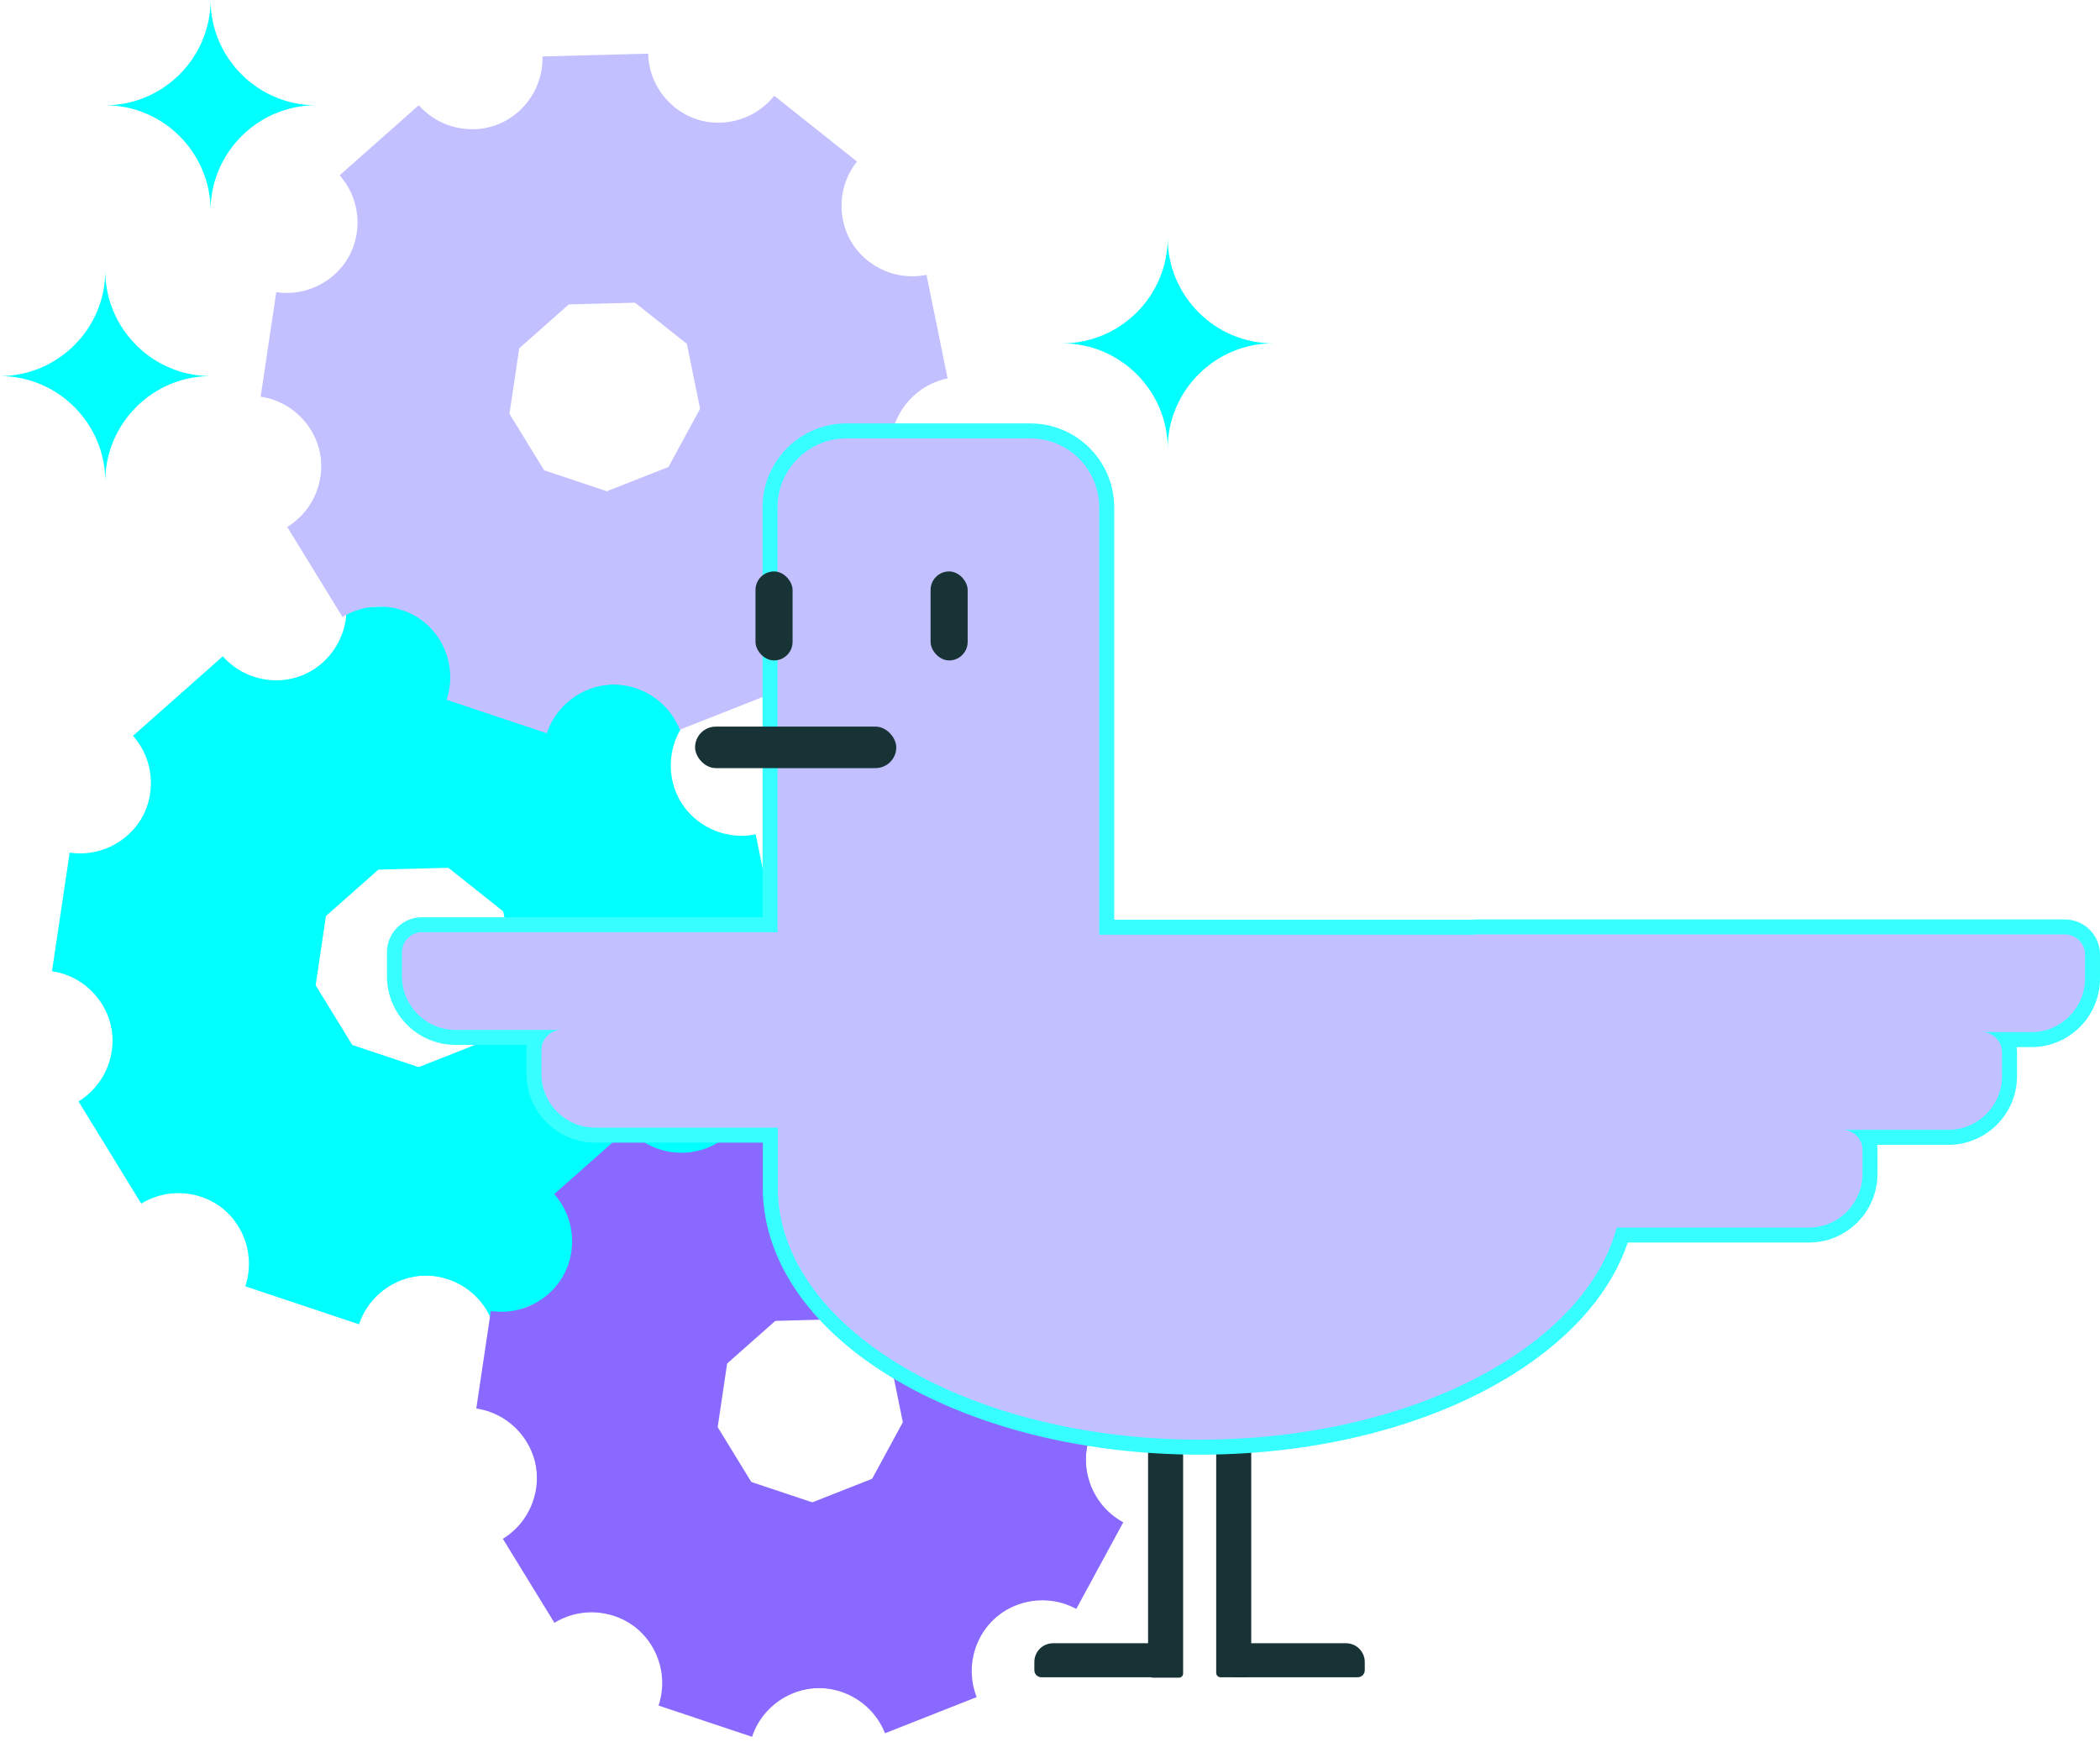 <svg xmlns="http://www.w3.org/2000/svg" id="Layer_2" data-name="Layer 2" viewBox="0 0 1822.58 1511.88"><defs><style>      .cls-1 {        fill: aqua;      }      .cls-2 {        fill: #38ffff;      }      .cls-3 {        fill: #173336;      }      .cls-4 {        fill: #8969ff;      }      .cls-5 {        fill: #c3c0ff;      }    </style></defs><g id="Layer_1-2" data-name="Layer 1"><g><path class="cls-1" d="M45.12,842.99l15.34-102.94c33.74,5.03,65.45-18.46,70.48-52.2l102.94,15.34c-5.03,33.74,18.46,65.45,52.2,70.48l-15.34,102.94c-33.74-5.03-65.45,18.46-70.48,52.2l-102.94-15.34c5.03-33.74-18.46-65.45-52.2-70.48Z"></path><path class="cls-1" d="M115.45,638.67l77.92-69c22.61,25.54,62,27.93,87.54,5.32l69,77.92c-25.54,22.61-27.93,62-5.32,87.54l-77.92,69c-22.61-25.54-62-27.93-87.54-5.32l-69-77.92c25.54-22.61,27.93-62,5.32-87.54Z"></path><path class="cls-1" d="M300.66,527.35l104.04-2.77c.91,34.1,29.55,61.25,63.64,60.34l2.77,104.04c-34.1.91-61.25,29.55-60.34,63.64l-104.04,2.77c-.91-34.1-29.55-61.25-63.64-60.34l-2.77-104.04c34.1-.91,61.25-29.55,60.34-63.64Z"></path><path class="cls-1" d="M514.09,561.14l81.48,64.76c-21.22,26.7-16.74,65.91,9.97,87.13l-64.76,81.48c-26.7-21.22-65.91-16.74-87.13,9.97l-81.48-64.76c21.22-26.7,16.74-65.91-9.97-87.13l64.76-81.48c26.7,21.22,65.91,16.74,87.13-9.97Z"></path><path class="cls-1" d="M655.88,724.2l20.79,101.98c-33.42,6.81-55.19,39.73-48.37,73.15l-101.98,20.79c-6.81-33.42-39.73-55.19-73.15-48.37l-20.79-101.98c33.42-6.81,55.19-39.73,48.37-73.15l101.98-20.79c6.81,33.42,39.73,55.19,73.15,48.37Z"></path><path class="cls-1" d="M659.67,940.26l-49.62,91.49c-29.98-16.26-67.82-5.04-84.08,24.94l-91.49-49.62c16.26-29.98,5.04-67.82-24.94-84.08l49.62-91.49c29.98,16.26,67.82,5.04,84.08-24.94l91.49,49.62c-16.26,29.98-5.04,67.82,24.94,84.08Z"></path><path class="cls-1" d="M523.7,1108.21l-96.82,38.19c-12.51-31.73-48.71-47.45-80.44-34.94l-38.19-96.82c31.73-12.51,47.45-48.71,34.94-80.44l96.82-38.19c12.51,31.73,48.71,47.45,80.44,34.94l38.19,96.82c-31.73,12.51-47.45,48.71-34.94,80.44Z"></path><path class="cls-1" d="M311.59,1149.46l-98.71-32.98c10.81-32.35-6.82-67.66-39.17-78.47l32.98-98.71c32.35,10.81,67.66-6.82,78.47-39.17l98.71,32.98c-10.81,32.35,6.82,67.66,39.17,78.47l-32.98,98.71c-32.35-10.81-67.66,6.82-78.47,39.17Z"></path><path class="cls-1" d="M122.58,1044.72l-54.42-88.72c29.07-17.83,38.27-56.21,20.44-85.29l88.72-54.42c17.83,29.07,56.21,38.27,85.29,20.44l54.42,88.72c-29.07,17.83-38.27,56.21-20.44,85.29l-88.72,54.42c-17.83-29.07-56.21-38.27-85.29-20.44Z"></path></g><g><path class="cls-5" d="M226.23,344.32l13.52-90.73c33.74,5.03,65.45-18.46,70.48-52.2l90.73,13.52c-5.03,33.74,18.46,65.45,52.2,70.48l-13.52,90.73c-33.74-5.03-65.45,18.46-70.48,52.2l-90.73-13.52c5.03-33.74-18.46-65.45-52.2-70.48Z"></path><path class="cls-5" d="M294.77,152.15l68.67-60.81c22.61,25.54,62,27.93,87.54,5.32l60.81,68.67c-25.54,22.61-27.93,62-5.32,87.54l-68.67,60.81c-22.61-25.54-62-27.93-87.54-5.32l-60.81-68.67c25.54-22.61,27.93-62,5.32-87.54Z"></path><path class="cls-5" d="M470.8,49l91.69-2.44c.91,34.1,29.55,61.25,63.64,60.34l2.44,91.7c-34.1.91-61.25,29.55-60.34,63.64l-91.7,2.44c-.91-34.1-29.55-61.25-63.64-60.34l-2.44-91.69c34.1-.91,61.25-29.55,60.34-63.64Z"></path><path class="cls-5" d="M671.95,83.13l71.81,57.07c-21.22,26.7-16.74,65.91,9.97,87.13l-57.07,71.81c-26.7-21.22-65.91-16.74-87.13,9.97l-71.81-57.07c21.22-26.7,16.74-65.91-9.97-87.13l57.07-71.81c26.7,21.22,65.91,16.74,87.13-9.97Z"></path><path class="cls-5" d="M804.1,238.57l18.33,89.88c-33.42,6.81-55.19,39.73-48.37,73.15l-89.88,18.33c-6.81-33.42-39.73-55.19-73.15-48.37l-18.33-89.88c33.42-6.81,55.19-39.73,48.37-73.15l89.88-18.33c6.81,33.42,39.73,55.19,73.15,48.37Z"></path><path class="cls-5" d="M805.41,442.59l-43.73,80.63c-29.98-16.26-67.82-5.04-84.08,24.94l-80.63-43.73c16.26-29.98,5.04-67.82-24.94-84.08l43.73-80.63c29.98,16.26,67.82,5.04,84.08-24.94l80.63,43.73c-16.26,29.98-5.04,67.82,24.94,84.08Z"></path><path class="cls-5" d="M675.28,599.73l-85.33,33.65c-12.51-31.73-48.71-47.45-80.44-34.94l-33.65-85.33c31.73-12.51,47.45-48.71,34.94-80.44l85.33-33.65c12.51,31.73,48.71,47.45,80.44,34.94l33.65,85.33c-31.73,12.51-47.45,48.71-34.94,80.44Z"></path><path class="cls-5" d="M474.59,636.45l-87-29.07c10.81-32.35-6.82-67.66-39.17-78.47l29.07-87c32.35,10.81,67.66-6.82,78.47-39.17l87,29.07c-10.81,32.35,6.82,67.66,39.17,78.47l-29.07,87c-32.35-10.81-67.66,6.82-78.47,39.17Z"></path><path class="cls-5" d="M297.25,535.58l-47.96-78.19c29.07-17.83,38.27-56.21,20.44-85.29l78.19-47.96c17.83,29.07,56.21,38.27,85.29,20.44l47.96,78.19c-29.07,17.83-38.27,56.21-20.44,85.29l-78.19,47.96c-17.83-29.07-56.21-38.27-85.29-20.44Z"></path></g><path class="cls-1" d="M182.75,326.43h0c-50.26,0-91.38,41.12-91.38,91.38h0C91.38,367.55,50.26,326.43,0,326.43h0c50.26,0,91.38-41.12,91.38-91.38h0c0,50.26,41.12,91.38,91.38,91.38Z"></path><path class="cls-1" d="M274.13,91.38h0c-50.26,0-91.38,41.12-91.38,91.38h0c0-50.26-41.12-91.38-91.38-91.38h0C141.63,91.38,182.75,50.26,182.75,0h0c0,50.26,41.12,91.38,91.38,91.38Z"></path><g><path class="cls-4" d="M413.37,1222.53l12.61-84.62c33.74,5.03,65.45-18.46,70.48-52.2l84.62,12.61c-5.03,33.74,18.46,65.45,52.2,70.48l-12.61,84.62c-33.74-5.03-65.45,18.46-70.48,52.2l-84.62-12.61c5.03-33.74-18.46-65.45-52.2-70.48Z"></path><path class="cls-4" d="M481.02,1036.45l64.05-56.72c22.61,25.54,62,27.93,87.54,5.32l56.72,64.05c-25.54,22.61-27.93,62-5.32,87.54l-64.05,56.72c-22.61-25.54-62-27.93-87.54-5.32l-56.72-64.05c25.54-22.61,27.93-62,5.32-87.54Z"></path><path class="cls-4" d="M652.46,937.37l85.52-2.28c.91,34.1,29.55,61.25,63.64,60.34l2.28,85.52c-34.1.91-61.25,29.55-60.34,63.64l-85.52,2.28c-.91-34.1-29.55-61.25-63.64-60.34l-2.28-85.52c34.1-.91,61.25-29.55,60.34-63.64Z"></path><path class="cls-4" d="M847.47,971.68l66.98,53.23c-21.22,26.7-16.74,65.91,9.97,87.13l-53.23,66.98c-26.7-21.22-65.91-16.74-87.13,9.97l-66.98-53.23c21.22-26.7,16.74-65.91-9.97-87.13l53.23-66.98c26.7,21.22,65.91,16.74,87.13-9.97Z"></path><path class="cls-4" d="M974.8,1123.31l17.09,83.83c-33.42,6.81-55.19,39.73-48.37,73.15l-83.83,17.09c-6.81-33.42-39.73-55.19-73.15-48.37l-17.09-83.83c33.42-6.81,55.19-39.73,48.37-73.15l83.83-17.09c6.81,33.42,39.73,55.19,73.15,48.37Z"></path><path class="cls-4" d="M974.88,1321.31l-40.79,75.2c-29.98-16.26-67.82-5.04-84.08,24.94l-75.2-40.79c16.26-29.98,5.04-67.82-24.94-84.08l40.79-75.2c29.98,16.26,67.82,5.04,84.08-24.94l75.2,40.79c-16.26,29.98-5.04,67.82,24.94,84.08Z"></path><path class="cls-4" d="M847.67,1473.04l-79.59,31.39c-12.51-31.73-48.71-47.45-80.44-34.94l-31.39-79.59c31.73-12.51,47.45-48.71,34.94-80.44l79.59-31.39c12.51,31.73,48.71,47.45,80.44,34.94l31.39,79.59c-31.73,12.51-47.45,48.71-34.94,80.44Z"></path><path class="cls-4" d="M652.69,1507.5l-81.15-27.11c10.81-32.35-6.82-67.66-39.17-78.47l27.11-81.15c32.35,10.81,67.66-6.82,78.47-39.17l81.15,27.11c-10.81,32.35,6.82,67.66,39.17,78.47l-27.11,81.15c-32.35-10.81-67.66,6.82-78.47,39.17Z"></path><path class="cls-4" d="M481.17,1408.57l-44.73-72.93c29.07-17.83,38.27-56.21,20.44-85.29l72.93-44.73c17.83,29.07,56.21,38.27,85.29,20.44l44.73,72.93c-29.07,17.83-38.27,56.21-20.44,85.29l-72.93,44.73c-17.83-29.07-56.21-38.27-85.29-20.44Z"></path></g><g><path class="cls-3" d="M996.42,1247.04h29.33c.59,0,1.07.48,1.07,1.07v204.47c0,1.97-1.6,3.58-3.58,3.58h-22.7c-2.28,0-4.13-1.85-4.13-4.13v-204.99h0Z"></path><path class="cls-3" d="M1055.7,1246.71h30.01c.12,0,.22.1.22.22v205.06c0,2.13-1.73,3.85-3.85,3.85h-22.7c-2.13,0-3.85-1.73-3.85-3.85v-205.09c0-.1.08-.18.18-.18Z"></path><g><path class="cls-5" d="M1041.38,1256.1c-96.78,0-188.44-22.22-258.11-62.57-70.4-40.78-111.07-95.77-114.53-154.88-.03-.25-.04-.46-.04-.63-.04-.55-.08-1.11-.1-1.66v-.24s0-50.87,0-50.87h-152.17c-29.24,0-53.02-23.79-53.02-53.04v-20.81c0-3.95.96-7.67,2.66-10.96h-70.71c-29.25,0-53.04-23.8-53.04-53.05v-20.81c0-13.21,10.75-23.96,23.96-23.96h302.05v-362.34c0-36.55,29.73-66.29,66.27-66.29h159.63c36.54,0,66.27,29.74,66.27,66.29v364.51h317.67c1.13-.17,2.28-.26,3.51-.26h510.46c13.2,0,23.94,10.75,23.94,23.96v20.83c0,29.24-23.78,53.03-53.02,53.03h-21.68c1.7,3.29,2.66,7.01,2.66,10.96v20.81c0,29.25-23.79,53.04-53.04,53.04h-70.71c1.7,3.29,2.66,7.01,2.66,10.96v20.81c0,29.25-23.78,53.05-53.02,53.05h-161.91c-13.4,43.98-47.7,84.05-99.51,116.16-34.37,21.3-74.67,38.04-119.8,49.74-46.58,12.08-96.15,18.21-147.33,18.21Z"></path><path class="cls-2" d="M894.23,380.5c32.87,0,59.77,26.9,59.77,59.79v371.01h324.72c.96-.18,1.94-.26,2.96-.26h510.46c9.6,0,17.44,7.86,17.44,17.46v20.83c0,25.6-20.93,46.53-46.52,46.53h-42.98c9.6,0,17.46,7.85,17.46,17.46v20.81c0,25.59-20.95,46.54-46.54,46.54h-92.01c9.61,0,17.46,7.86,17.46,17.46v20.81c0,25.6-20.93,46.55-46.52,46.55h-166.81c-12.11,45.14-47.27,85.67-98.04,117.13-66.63,41.3-160.15,66.98-263.7,66.98-198.08,0-359.46-94.01-366.16-211.53-.02-.12-.02-.22-.02-.33-.04-.53-.08-1.08-.1-1.61v-57.37h-158.67c-25.59,0-46.52-20.95-46.52-46.54v-20.81c0-9.61,7.86-17.46,17.46-17.46h-92.01c-25.59,0-46.54-20.95-46.54-46.55v-20.81c0-9.6,7.86-17.46,17.46-17.46h308.55v-368.84c0-32.89,26.88-59.79,59.77-59.79h159.63M894.23,367.5h-159.63c-40.12,0-72.77,32.65-72.77,72.79v355.84h-295.55c-16.8,0-30.46,13.66-30.46,30.46v20.81c0,32.84,26.71,59.55,59.54,59.55h61.88c-.21,1.46-.33,2.94-.33,4.46v20.81c0,32.83,26.7,59.54,59.52,59.54h145.67v44.86c.03.62.07,1.2.11,1.75,0,.23.02.49.05.77,1.85,31.26,13.55,61.34,34.78,89.4,20.14,26.63,48.06,50.39,82.98,70.61,70.64,40.91,163.46,63.45,261.36,63.45,51.72,0,101.84-6.2,148.96-18.42,45.76-11.87,86.66-28.86,121.59-50.51,26.75-16.57,49.15-35.45,66.6-56.09,15.75-18.65,27.24-38.48,34.22-59.08h157.18c32.82,0,59.52-26.71,59.52-59.55v-20.81c0-1.52-.11-3-.33-4.46h61.88c32.83,0,59.54-26.71,59.54-59.54v-20.81c0-1.52-.11-3-.33-4.46h12.85c32.82,0,59.52-26.71,59.52-59.53v-20.83c0-16.8-13.66-30.46-30.44-30.46h-510.46c-1.38,0-2.69.09-3.98.26h-310.7v-358.01c0-40.14-32.64-72.79-72.77-72.79h0Z"></path></g><rect class="cls-3" x="655.69" y="495.98" width="32.18" height="77.26" rx="16.09" ry="16.09"></rect><rect class="cls-3" x="807.65" y="495.98" width="32.18" height="77.26" rx="16.09" ry="16.09"></rect><rect class="cls-3" x="603.25" y="630.68" width="174.62" height="36.02" rx="18.01" ry="18.01"></rect><path class="cls-3" d="M897.71,1449.75v-7.25c0-8.91,7.29-16.2,16.2-16.2h98.59v29.53h-108.71c-3.34,0-6.08-2.74-6.08-6.08Z"></path><path class="cls-3" d="M1184.47,1449.75v-7.25c0-8.91-7.29-16.2-16.2-16.2h-98.59s0,29.53,0,29.53h108.71c3.34,0,6.08-2.74,6.08-6.08Z"></path></g><path class="cls-1" d="M1104.82,298h0c-50.26,0-91.38,41.12-91.38,91.38h0c0-50.26-41.12-91.38-91.38-91.38h0c50.26,0,91.38-41.12,91.38-91.38h0c0,50.26,41.12,91.38,91.38,91.38Z"></path></g></svg>